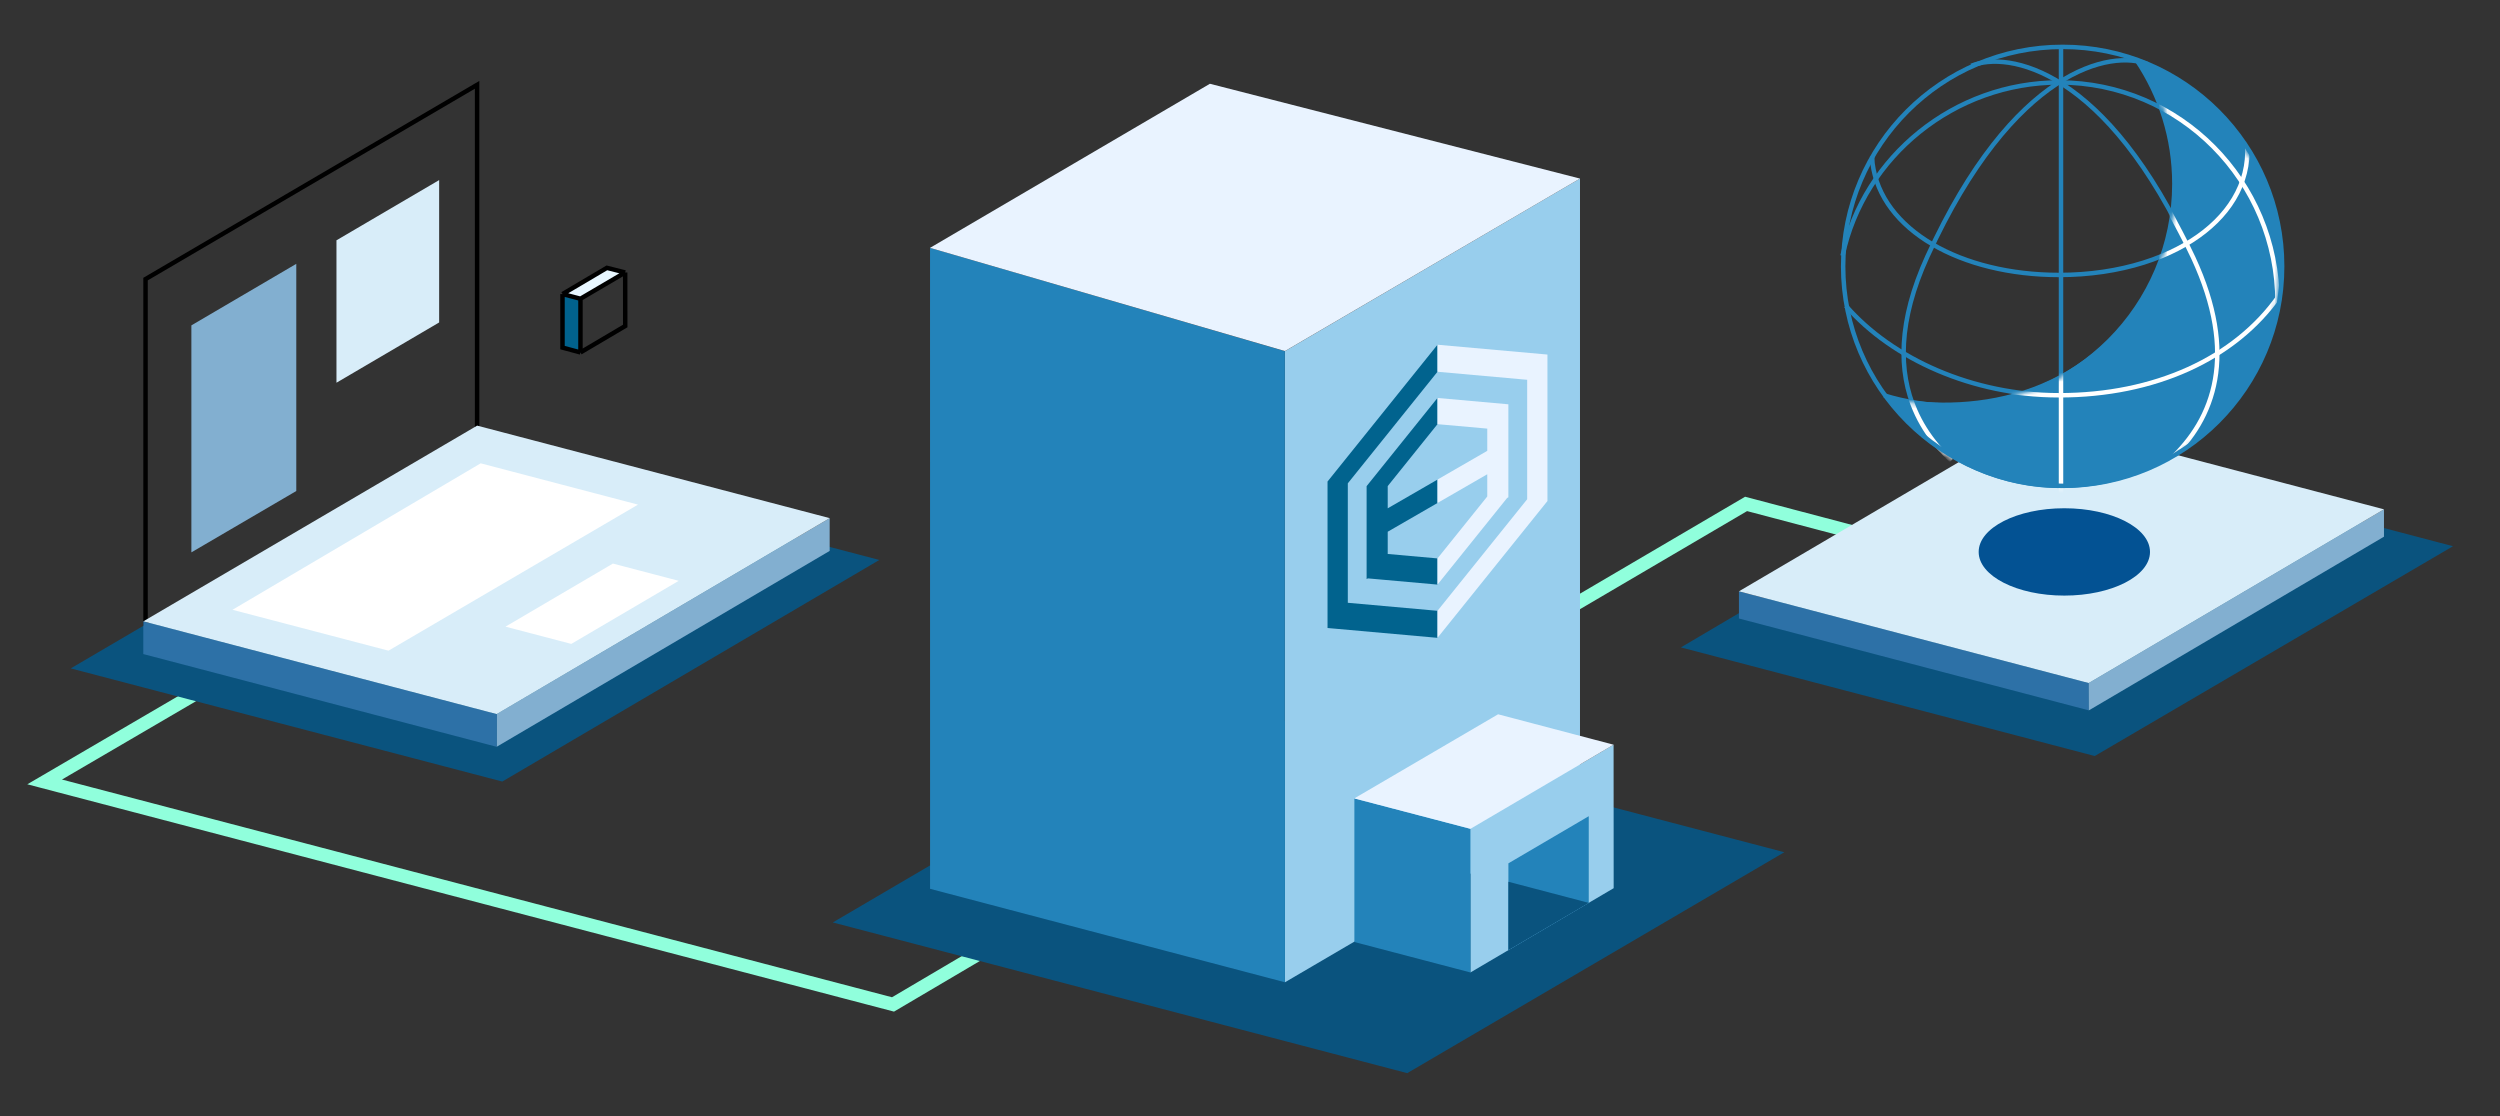 <svg width="560" height="250" viewBox="0 0 560 250" fill="none" xmlns="http://www.w3.org/2000/svg">
<rect x="0" y="0" width="560" height="250" fill="#333333" stroke="none"/>
<path d="M428.944 122.853L391.122 112.878L336.778 144.778" stroke="#90FFDC" stroke-width="3"/>
<path d="M57.634 147.306L10 175.149L200.034 224.994L239.43 201.759" stroke="#90FFDC" stroke-width="3"/>
<path d="M32.601 62.514V139.89L106.87 97.035V19L32.601 62.514Z" stroke="black"/>
<path d="M112.508 175.068L15.846 149.722L100.476 100.104L196.967 125.432L112.508 175.068Z" fill="#0A537E"/>
<path d="M66.368 59.099L42.868 72.885V123.73L66.368 109.987V59.099Z" fill="#82AFD0"/>
<path d="M98.368 40.338L75.368 53.828V85.73L98.368 72.23V40.338Z" fill="#D8EDF9"/>
<path d="M111.247 167.283L111.244 159.958L185.846 116.067L185.846 123.403L111.247 167.283Z" fill="#82AFD0"/>
<path d="M111.247 167.285L111.282 159.973L32.102 139.183V146.511L111.247 167.285Z" fill="#2D71A7"/>
<path d="M106.879 95.34L32.1 139.182L111.259 159.957L185.849 116.062L106.879 95.34Z" fill="#D8EDF9"/>
<path d="M107.673 103.783L52.075 136.593L87.023 145.751L142.911 113.037L107.673 103.783Z" fill="white"/>
<path d="M137.291 126.24L113.228 140.369L127.97 144.235L152.032 130.105L137.291 126.24Z" fill="white"/>
<path d="M130.023 78.945V66.917L126 65.867V77.862L130.023 78.945Z" fill="#01628D"/>
<path d="M130.023 66.917L140.039 61.033L135.942 60L126 65.867L130.023 66.917Z" fill="#E7F6FF"/>
<path d="M130.023 78.945L140.051 73.024L140.039 61.033M130.023 78.945V66.917M130.023 78.945L126 77.862V65.867M140.039 61.033L130.023 66.917M140.039 61.033L135.942 60L126 65.867M130.023 66.917L126 65.867" stroke="black"/>
<path d="M469.218 169.349L376.52 145.019L456.404 97.87L549.468 122.352L469.218 169.349Z" fill="#0A537E"/>
<path d="M389.521 132.455L389.52 138.543L467.904 159.125L467.868 153L389.521 132.455Z" fill="#2D71A7"/>
<path d="M467.904 159.125L534.011 120.217V114.088L467.868 153L467.904 159.125Z" fill="#82AFD0"/>
<path d="M534.011 114.088L455.741 93.546L389.521 132.455L467.868 153L534.011 114.088Z" fill="#D8EDF9"/>
<path d="M461.666 10.368L461.666 108.23" stroke="#2383BA"/>
<path d="M413.497 68.53C423.892 80.435 441.944 88.543 461.264 88.543C482.59 88.543 500.659 80.363 510.546 66.212" stroke="#2383BA"/>
<path d="M441.58 14.74C449.737 11.38 471.874 15.233 491.146 57.42" stroke="#2383BA"/>
<path d="M461.519 109.333C488.596 109.333 511.333 87.436 511.333 60.218C511.333 39.047 498.089 19.933 478.222 12.943C484.108 19.197 492.754 44.767 481.67 63.902C465.347 92.081 436.692 91.972 421.933 88.731C430.857 100.932 445.298 109.333 461.519 109.333Z" fill="#2383BA"/>
<path d="M478.61 13.465C483.946 21.383 487.06 30.921 487.06 41.186C487.06 68.616 464.823 90.853 437.393 90.853C432.16 90.853 426.793 90.066 422.056 88.565" stroke="#2383BA"/>
<path d="M510.161 67.752C510.161 40.534 488.269 18.47 461.264 18.47C437.798 18.47 417.47 35.05 412.736 57.275" stroke="#2383BA"/>
<path d="M494.634 51.196C486.932 57.69 474.864 61.592 461.264 61.592C439.211 61.592 421.37 51.519 419.444 36.566L419.358 35.017" stroke="#2383BA"/>
<path d="M481.165 14.415C473.008 11.054 451.026 15.233 431.754 57.42C425.12 71.941 425.213 83.295 429.05 92.042" stroke="#2383BA"/>
<mask id="mask0_801_8911" style="mask-type:alpha" maskUnits="userSpaceOnUse" x="421" y="13" width="90" height="97">
<path d="M461.519 109.333C488.596 109.333 510.546 87.269 510.546 60.051C510.546 38.88 497.265 20.826 478.621 13.85C484.771 18.855 493.292 41.978 481.67 63.902C466.265 92.962 436.752 92.455 421.993 89.214C430.917 101.415 445.298 109.333 461.519 109.333Z" fill="#2383BA"/>
</mask>
<g mask="url(#mask0_801_8911)">
<path d="M512.471 62.747L510.546 66.212C500.659 80.363 482.59 88.543 461.264 88.543C458.663 88.543 456.091 88.403 453.564 88.131C452.152 88.011 449.021 87.696 447.789 87.388" stroke="white"/>
<path d="M485.905 103.153C496.14 93.795 501.27 79.275 491.295 57.742C489.691 54.279 487.141 49.536 485.52 46.576" stroke="white"/>
<path d="M495.531 14.62C511.766 34.764 501.07 52.091 480.515 58.717" stroke="white"/>
<path d="M461.666 82.108L461.666 110.805" stroke="white"/>
<path d="M437.107 103.153C432.546 98.924 429.005 93.648 427.383 87.156" stroke="white"/>
<path d="M510.161 67.752C510.161 40.534 488.269 18.47 461.264 18.47C434.259 18.47 412.368 40.534 412.368 67.752" stroke="white"/>
</g>
<circle cx="462.034" cy="59.667" r="49.167" stroke="#2383BA"/>
<ellipse cx="462.411" cy="123.631" rx="19.189" ry="9.783" fill="#035293"/>
<path d="M315.216 240.384L186.547 206.629L270.972 157.116L399.685 190.897L315.216 240.384Z" fill="#0A537E"/>
<path d="M353.918 181.32L287.813 220.041V78.666L353.918 40V181.32Z" fill="#98CEED"/>
<path d="M208.337 199.096L287.811 220.025V78.661L208.326 55.523L208.337 199.096Z" fill="#2383BA"/>
<path d="M271.017 18.764L208.325 55.52L287.831 78.638L353.918 40.001L271.017 18.764Z" fill="#E9F3FF"/>
<path d="M306.121 108.896L306.121 129.722L306.406 129.557L321.998 130.951L321.998 125.085L310.849 124.089L310.849 119.108L321.998 112.671L321.998 107.426L310.849 113.863L310.849 108.883L321.998 95.012L321.998 89.143L306.121 108.896ZM297.379 107.847L297.379 107.848L297.368 107.855L297.368 140.68L297.379 140.673L297.378 140.675L321.997 142.875L321.998 142.874L321.998 136.82L301.91 135.025L301.91 108.267L321.998 83.275L321.998 77.22L297.379 107.847Z" fill="#01638E"/>
<path d="M337.875 111.389L337.875 90.563L321.998 89.143L321.998 95.012L333.147 96.008L333.147 100.78L333.146 100.78L333.146 100.988L321.998 107.425L321.998 112.669L333.146 106.233L333.146 111.214L321.998 125.083L321.998 130.95L337.59 111.552L337.875 111.388L337.875 111.389ZM346.628 79.415L346.616 79.421L346.617 79.419L321.998 77.22L321.998 83.275L342.087 85.071L342.087 111.829L321.998 136.819L321.998 142.873L346.617 112.246L346.616 112.245L346.628 112.239L346.628 79.415Z" fill="#E9F3FF"/>
<path d="M361.462 198.953L329.37 217.835V185.664L361.444 166.809L361.462 198.953Z" fill="#98CEED"/>
<path d="M329.376 185.652V217.831L303.38 211.011V178.847L329.376 185.652Z" fill="#2383BA"/>
<path d="M335.574 160L303.368 178.842L329.376 185.657L361.45 166.814L335.574 160Z" fill="#E9F3FF"/>
<path d="M355.88 182.826L337.88 193.387V212.832L355.88 202.242V182.826Z" fill="#2383BA"/>
<path d="M337.884 197.515L337.876 212.718L337.878 212.823L355.888 202.242L337.884 197.515Z" fill="#0A537E"/>
</svg>
